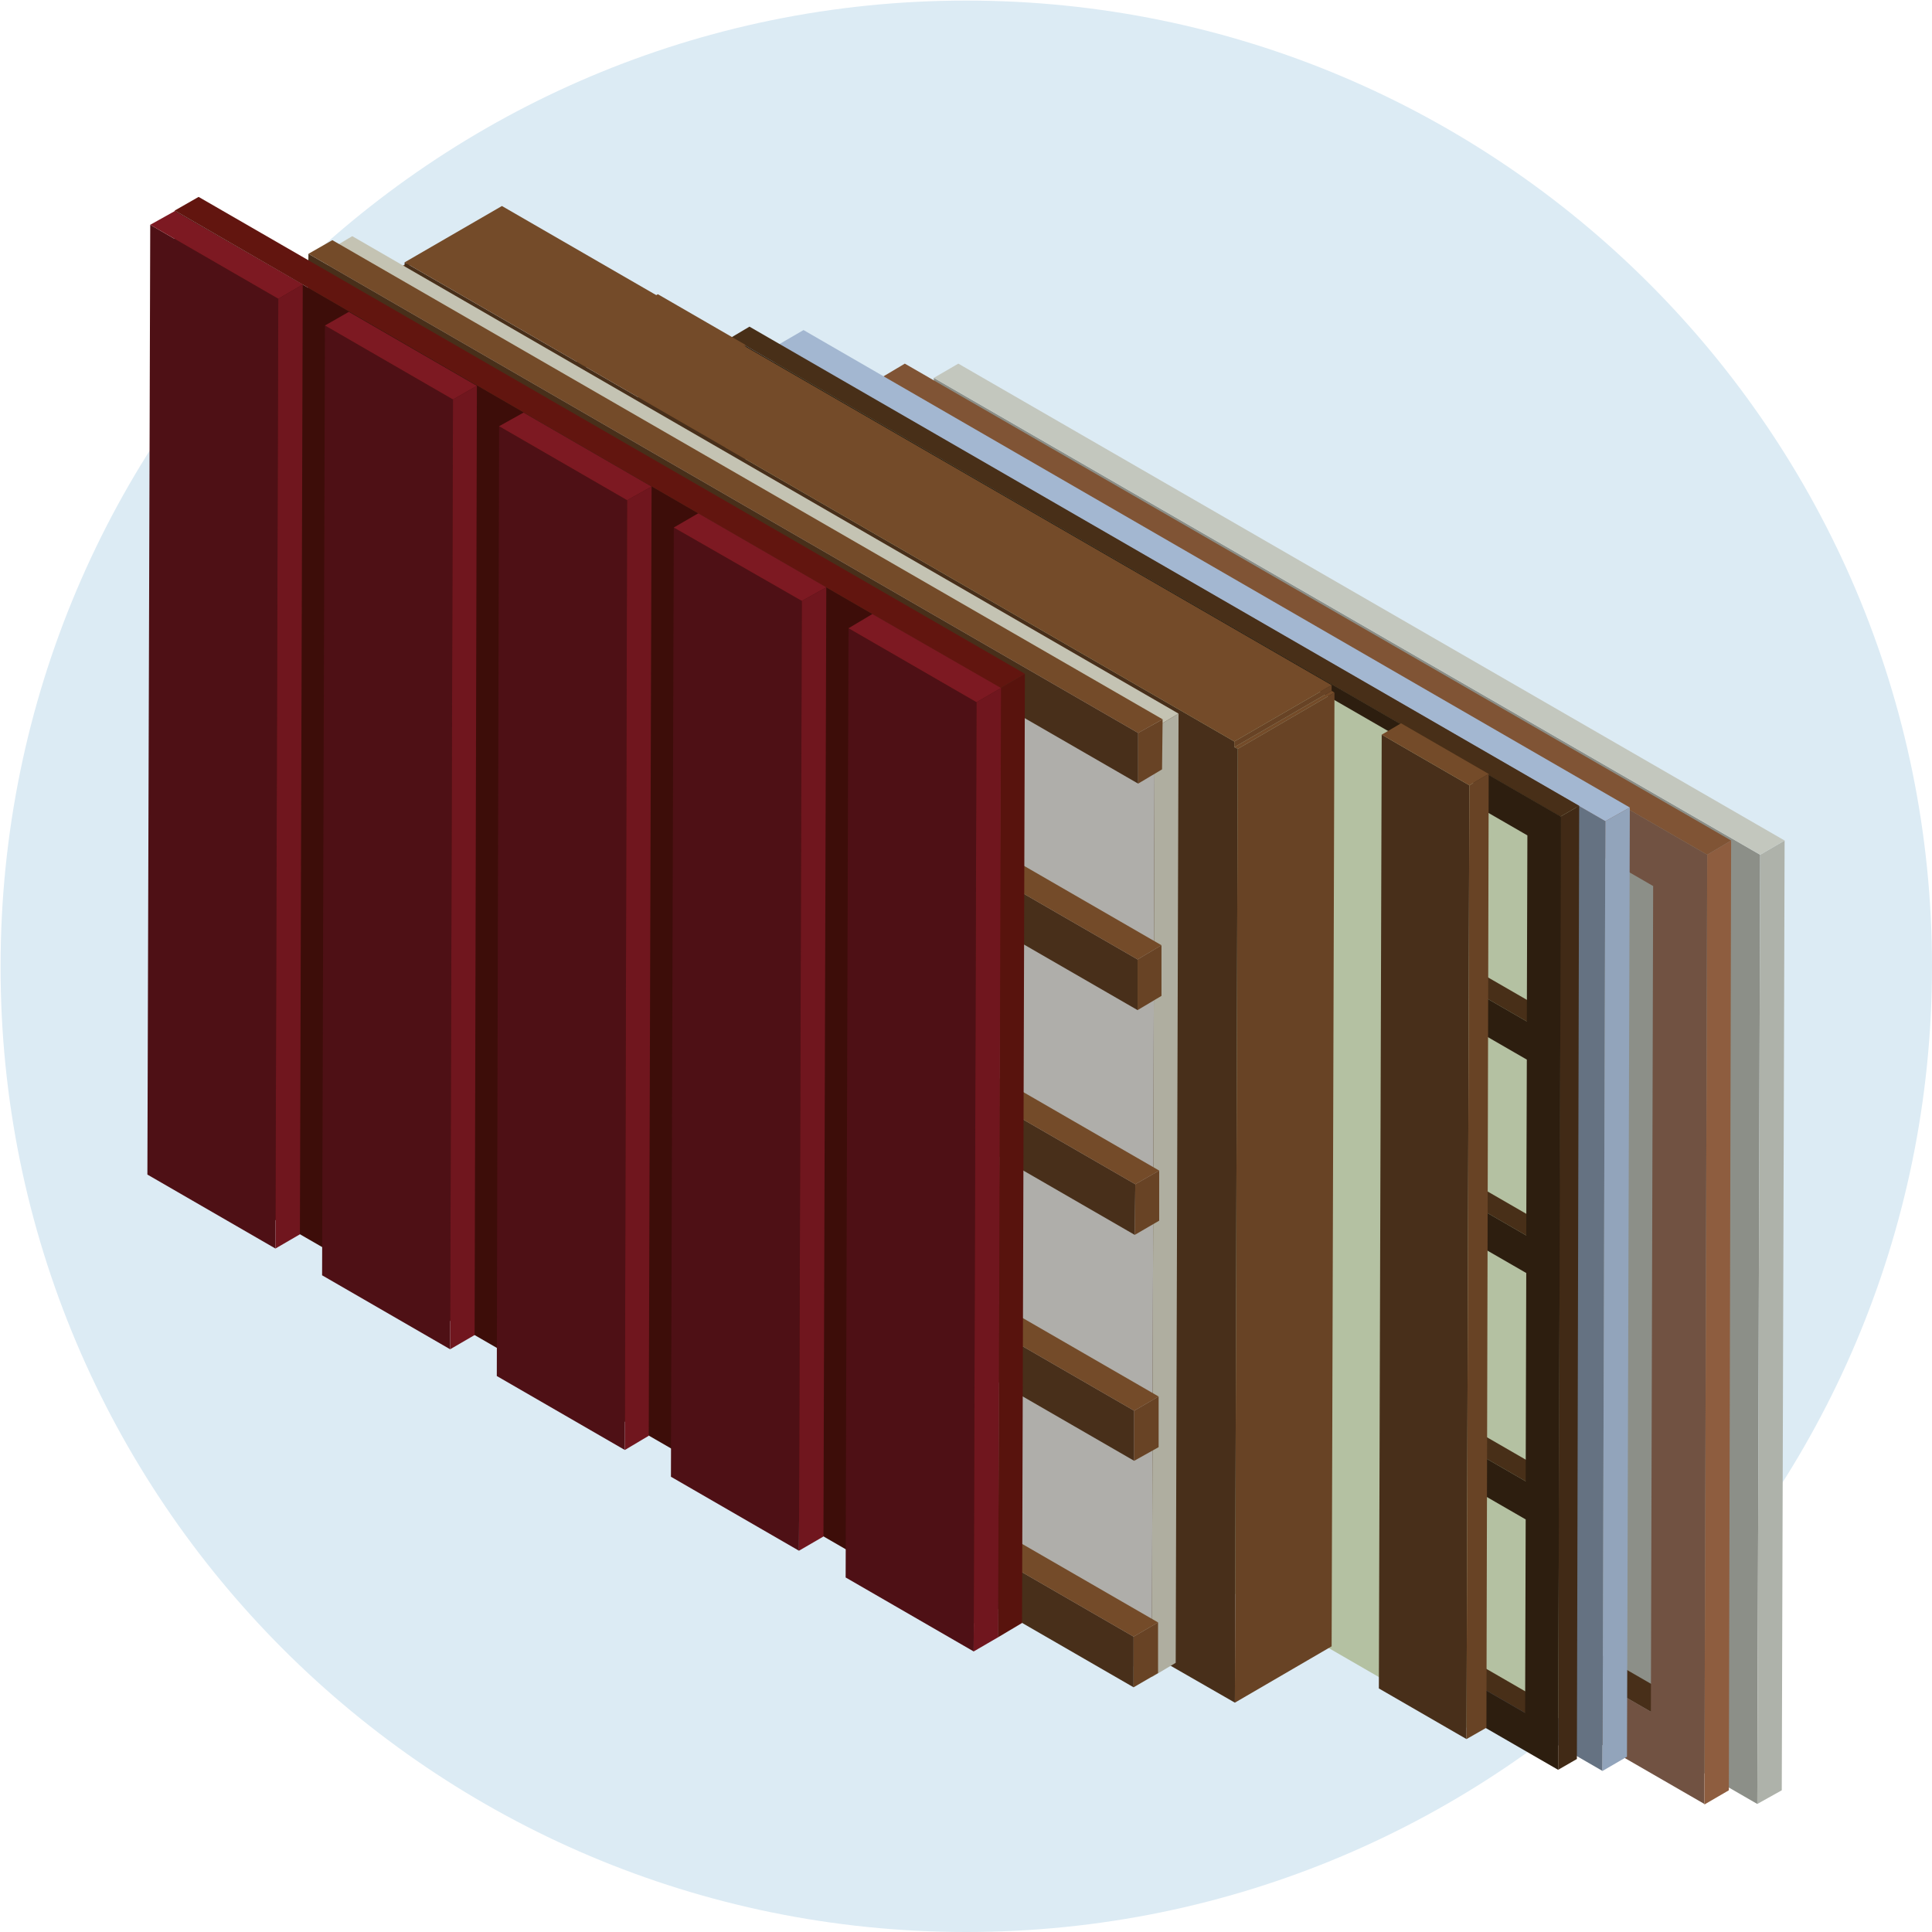 <?xml version="1.0" encoding="utf-8"?>
<!-- Generator: Adobe Illustrator 27.4.1, SVG Export Plug-In . SVG Version: 6.00 Build 0)  -->
<svg version="1.1" id="Lager_1" xmlns="http://www.w3.org/2000/svg" xmlns:xlink="http://www.w3.org/1999/xlink" x="0px" y="0px"
	 viewBox="0 0 339.5 339.5" style="enable-background:new 0 0 339.5 339.5;" xml:space="preserve">
<style type="text/css">
	.st0{clip-path:url(#SVGID_00000097501852863922350180000006520868785057511610_);fill:#DCEBF4;}
	.st1{enable-background:new    ;}
	.st2{fill:#8C8F88;}
	.st3{fill:#AEB2AA;}
	.st4{fill:#C3C7BE;}
	.st5{fill:#482F19;}
	.st6{fill:#412A16;}
	.st7{fill:#715242;}
	.st8{fill:#805435;}
	.st9{fill:#8E5D3F;}
	.st10{fill:#657282;}
	.st11{fill:#92A4BB;}
	.st12{fill:#A3B7D1;}
	.st13{fill:#B4C1A2;}
	.st14{fill:#482F18;}
	.st15{fill:#2D1E0F;}
	.st16{fill:#482F1A;}
	.st17{fill:#684325;}
	.st18{fill:#744B29;}
	.st19{fill:#797C76;}
	.st20{fill:#AFAEAA;}
	.st21{fill:#AFAEA0;}
	.st22{fill:#C4C3B3;}
	.st23{fill:#3D0D09;}
	.st24{fill:#58130D;}
	.st25{fill:#62150F;}
	.st26{fill:#4E1015;}
	.st27{fill:#70161E;}
	.st28{fill:#7D1922;}
</style>
<g>
	<g>
		<g>
			<g>
				<g>
					<g>
						<defs>
							<rect id="SVGID_1_" width="339.5" height="339.5"/>
						</defs>
						<clipPath id="SVGID_00000065064325782255554240000018236831313796223663_">
							<use xlink:href="#SVGID_1_"  style="overflow:visible;"/>
						</clipPath>
						<path style="clip-path:url(#SVGID_00000065064325782255554240000018236831313796223663_);fill:#DCEBF4;" d="M169.8,339.5
							c93.7,0,169.7-76,169.7-169.7S263.5,0.1,169.8,0.1S0.1,76.1,0.1,169.8C0,263.5,76,339.5,169.8,339.5"/>
					</g>
				</g>
			</g>
		</g>
	</g>
</g>
<g>
	<g>
		<g class="st1">
			<g>
				<polygon class="st2" points="309.3,150.2 308.8,317 163.6,233.2 164.1,66.4 				"/>
			</g>
			<g>
				<polygon class="st3" points="309.3,150.2 313.6,147.7 313.1,314.6 308.8,317 				"/>
			</g>
			<g>
				<polygon class="st4" points="164.1,66.4 168.4,63.9 313.6,147.7 309.3,150.2 				"/>
			</g>
		</g>
	</g>
	<g>
		<g class="st1">
			<g>
				<polygon class="st5" points="163.8,227.8 168,225.4 294.3,298.3 290.1,300.8 				"/>
			</g>
			<g>
				<polygon class="st6" points="164.2,82.7 168.4,80.2 168,225.4 163.8,227.8 				"/>
			</g>
			<g>
				<path class="st7" d="M154.8,66.4L300,150.2l-0.5,166.8l-145.2-83.8L154.8,66.4z M290.1,300.8l0.4-145.1L164.2,82.7l-0.4,145.1
					L290.1,300.8"/>
			</g>
			<g>
				<polygon class="st8" points="154.8,66.4 159,63.9 304.2,147.7 300,150.2 				"/>
			</g>
			<g>
				<polygon class="st9" points="300,150.2 304.2,147.7 303.8,314.6 299.5,317.1 				"/>
			</g>
		</g>
	</g>
	<g>
		<g class="st1">
			<g>
				<polygon class="st10" points="282.1,144.3 281.6,311.2 136.5,227.3 136.9,60.5 				"/>
			</g>
			<g>
				<polygon class="st11" points="282.1,144.3 286.4,141.9 285.9,308.7 281.6,311.2 				"/>
			</g>
			<g>
				<polygon class="st12" points="136.9,60.5 141.2,58 286.4,141.9 282.1,144.3 				"/>
			</g>
		</g>
	</g>
	<g>
		<g>
			<g>
				<path class="st13" d="M136.1,60.3l140.8,81.3l-0.5,161.8L135.6,222L136.1,60.3z M275.6,301.9l0.5-159.9L136.9,61.7l-0.5,159.9
					L275.6,301.9"/>
			</g>
			<g>
				<polygon class="st13" points="276.1,142 275.6,301.9 136.4,221.6 136.9,61.7 				"/>
			</g>
		</g>
		<g>
			<g class="st1">
				<g>
					<polygon class="st6" points="133.9,189.5 137.2,187.6 137.1,221.6 133.8,223.5 					"/>
				</g>
				<g>
					<polygon class="st6" points="134,146.3 137.3,144.4 137.2,180.9 133.9,182.9 					"/>
				</g>
				<g>
					<polygon class="st6" points="134.1,108.7 137.4,106.8 137.3,137.7 134,139.6 					"/>
				</g>
				<g>
					<polygon class="st14" points="133.8,223.5 137.1,221.6 271.3,299.1 268,301 					"/>
				</g>
				<g>
					<polygon class="st6" points="134.2,69.3 137.5,67.4 137.4,100.1 134.1,102 					"/>
				</g>
				<g>
					<polygon class="st14" points="133.9,182.9 137.2,180.9 271.4,258.4 268.1,260.3 					"/>
				</g>
				<g>
					<polygon class="st14" points="134,139.6 137.3,137.7 271.5,215.2 268.2,217.1 					"/>
				</g>
				<g>
					<polygon class="st14" points="134.1,102 137.4,100.1 271.6,177.6 268.3,179.5 					"/>
				</g>
				<g>
					<polygon class="st6" points="274.2,143.5 277.5,141.6 277.1,309.1 273.8,311 					"/>
				</g>
				<g>
					<polygon class="st14" points="128.5,59.3 131.7,57.4 277.5,141.6 274.2,143.5 					"/>
				</g>
				<g>
					<path class="st15" d="M128.5,59.3l145.8,84.2L273.8,311L128,226.8L128.5,59.3z M268.1,260.3l0.1-36.6L134,146.3l-0.1,36.6
						L268.1,260.3 M268,301l0.1-34l-134.2-77.5l-0.1,34L268,301 M268.3,179.5l0.1-32.7L134.2,69.3l-0.1,32.7L268.3,179.5
						 M268.2,217.1l0.1-30.9l-134.2-77.5l-0.1,30.9L268.2,217.1"/>
				</g>
			</g>
		</g>
	</g>
	<g>
		<g>
			<polygon class="st13" points="258.9,137.1 258.4,304 113.2,220.1 113.7,53.3 			"/>
		</g>
		<g>
			<g class="st1">
				<g>
					<polygon class="st16" points="127.6,62.6 127.1,230.2 111.7,221.3 112.2,53.7 					"/>
				</g>
				<g>
					<polygon class="st17" points="127.6,62.6 131,60.6 130.5,228.2 127.1,230.2 					"/>
				</g>
				<g>
					<polygon class="st18" points="112.2,53.7 115.6,51.7 131,60.6 127.6,62.6 					"/>
				</g>
			</g>
			<g class="st1">
				<g>
					<polygon class="st16" points="258.2,138 257.7,305.6 242.3,296.7 242.8,129.1 					"/>
				</g>
				<g>
					<polygon class="st17" points="258.2,138 261.6,136 261.2,303.6 257.7,305.6 					"/>
				</g>
				<g>
					<polygon class="st18" points="242.8,129.1 246.2,127.1 261.6,136 258.2,138 					"/>
				</g>
			</g>
		</g>
	</g>
	<g>
		<g>
			<g class="st1">
				<g>
					<polygon class="st18" points="70.6,46.8 87.6,36.9 88.1,37.2 71.1,47.1 					"/>
				</g>
				<g>
					<polygon class="st17" points="86,72.5 103,62.6 102.6,213.4 85.5,223.3 					"/>
				</g>
				<g>
					<polygon class="st18" points="216.9,131.3 234,121.4 234.5,121.7 217.5,131.6 					"/>
				</g>
				<g>
					<polygon class="st17" points="217.5,131.6 234.5,121.7 234,289.3 217,299.2 					"/>
				</g>
				<g>
					<polygon class="st16" points="216.9,130.3 216.9,131.3 217.5,131.6 217,299.2 201.5,290.3 202,139.5 86,72.5 85.5,223.3 
						70.1,214.4 70.6,46.8 71.1,47.1 71.1,46.1 					"/>
				</g>
				<g>
					<polygon class="st17" points="216.9,130.3 234,120.4 234,121.4 216.9,131.3 					"/>
				</g>
				<g>
					<polygon class="st18" points="71.1,46.1 88.2,36.2 234,120.4 216.9,130.3 					"/>
				</g>
			</g>
		</g>
		<polygon class="st19" points="201.5,139.6 86.4,73.1 86,205.6 86,205.6 86,216.3 201.2,282.9 201.5,150.4 201.5,150.4 		"/>
	</g>
	<g>
		<g>
			<polygon class="st20" points="202.9,127.9 202.4,294.7 57.2,210.9 57.7,44 			"/>
			<polygon class="st21" points="202.9,127.9 207.1,125.4 206.6,292.2 202.4,294.7 			"/>
			<polygon class="st22" points="57.7,44 61.9,41.5 207.1,125.4 202.9,127.9 			"/>
		</g>
		<g>
			<g class="st1">
				<g>
					<polygon class="st16" points="199.2,287.6 199.2,296.5 53.4,212.3 53.4,203.4 					"/>
				</g>
				<g>
					<polygon class="st17" points="199.2,287.6 203.5,285.1 203.5,294 199.2,296.5 					"/>
				</g>
				<g>
					<polygon class="st18" points="53.4,203.4 57.7,200.9 203.5,285.1 199.2,287.6 					"/>
				</g>
			</g>
			<g class="st1">
				<g>
					<polygon class="st16" points="199.3,247.9 199.3,256.7 53.5,172.5 53.5,163.7 					"/>
				</g>
				<g>
					<polygon class="st17" points="199.3,247.9 203.6,245.4 203.6,254.3 199.3,256.7 					"/>
				</g>
				<g>
					<polygon class="st18" points="53.5,163.7 57.8,161.2 203.6,245.4 199.3,247.9 					"/>
				</g>
			</g>
			<g class="st1">
				<g>
					<polygon class="st16" points="199.5,208.1 199.4,217 53.6,132.8 53.6,123.9 					"/>
				</g>
				<g>
					<polygon class="st17" points="199.5,208.1 203.7,205.7 203.7,214.5 199.4,217 					"/>
				</g>
				<g>
					<polygon class="st18" points="53.6,123.9 57.9,121.5 203.7,205.7 199.5,208.1 					"/>
				</g>
			</g>
			<g class="st1">
				<g>
					<polygon class="st16" points="199.9,168.6 199.9,177.5 54,93.3 54,84.4 					"/>
				</g>
				<g>
					<polygon class="st17" points="199.9,168.6 204.1,166.1 204.1,175 199.9,177.5 					"/>
				</g>
				<g>
					<polygon class="st18" points="54,84.4 58.3,81.9 204.1,166.1 199.9,168.6 					"/>
				</g>
			</g>
			<g class="st1">
				<g>
					<polygon class="st16" points="200,128.8 200,137.7 54.1,53.5 54.2,44.6 					"/>
				</g>
				<g>
					<polygon class="st17" points="200,128.8 204.3,126.4 204.2,135.2 200,137.7 					"/>
				</g>
				<g>
					<polygon class="st18" points="54.2,44.6 58.4,42.2 204.3,126.4 200,128.8 					"/>
				</g>
			</g>
		</g>
	</g>
	<g>
		<g>
			<g class="st1">
				<g>
					<polygon class="st23" points="175.8,120.9 175.4,287.7 30.2,203.9 30.7,37 					"/>
				</g>
				<g>
					<polygon class="st24" points="175.8,120.9 180.1,118.4 179.6,285.2 175.4,287.7 					"/>
				</g>
				<g>
					<polygon class="st25" points="30.7,37 34.9,34.6 180.1,118.4 175.8,120.9 					"/>
				</g>
			</g>
		</g>
		<g>
			<g class="st1">
				<g>
					<polygon class="st26" points="48.9,52.5 48.4,219.4 25.9,206.4 26.4,39.5 					"/>
				</g>
				<g>
					<polygon class="st27" points="48.9,52.5 53.2,50 52.7,216.9 48.4,219.4 					"/>
				</g>
				<g>
					<polygon class="st28" points="26.4,39.5 30.7,37.1 53.2,50 48.9,52.5 					"/>
				</g>
			</g>
			<g class="st1">
				<g>
					<polygon class="st26" points="171.6,123.4 171.1,290.2 148.6,277.2 149.1,110.4 					"/>
				</g>
				<g>
					<polygon class="st27" points="171.6,123.4 175.9,120.9 175.4,287.7 171.1,290.2 					"/>
				</g>
				<g>
					<polygon class="st28" points="149.1,110.4 153.3,107.9 175.9,120.9 171.6,123.4 					"/>
				</g>
			</g>
			<g class="st1">
				<g>
					<polygon class="st26" points="110.2,87.9 109.8,254.8 87.3,241.8 87.7,74.9 					"/>
				</g>
				<g>
					<polygon class="st27" points="110.2,87.9 114.5,85.5 114,252.3 109.8,254.8 					"/>
				</g>
				<g>
					<polygon class="st28" points="87.7,74.9 92,72.5 114.5,85.5 110.2,87.9 					"/>
				</g>
			</g>
			<g class="st1">
				<g>
					<polygon class="st26" points="140.9,105.6 140.4,272.5 117.9,259.5 118.4,92.7 					"/>
				</g>
				<g>
					<polygon class="st27" points="140.9,105.6 145.2,103.2 144.7,270 140.4,272.5 					"/>
				</g>
				<g>
					<polygon class="st28" points="118.4,92.7 122.7,90.2 145.2,103.2 140.9,105.6 					"/>
				</g>
			</g>
			<g class="st1">
				<g>
					<polygon class="st26" points="79.6,70.2 79.1,237.1 56.6,224.1 57.1,57.2 					"/>
				</g>
				<g>
					<polygon class="st27" points="79.6,70.2 83.8,67.8 83.4,234.6 79.1,237.1 					"/>
				</g>
				<g>
					<polygon class="st28" points="57.1,57.2 61.3,54.8 83.8,67.8 79.6,70.2 					"/>
				</g>
			</g>
		</g>
	</g>
</g>
</svg>

